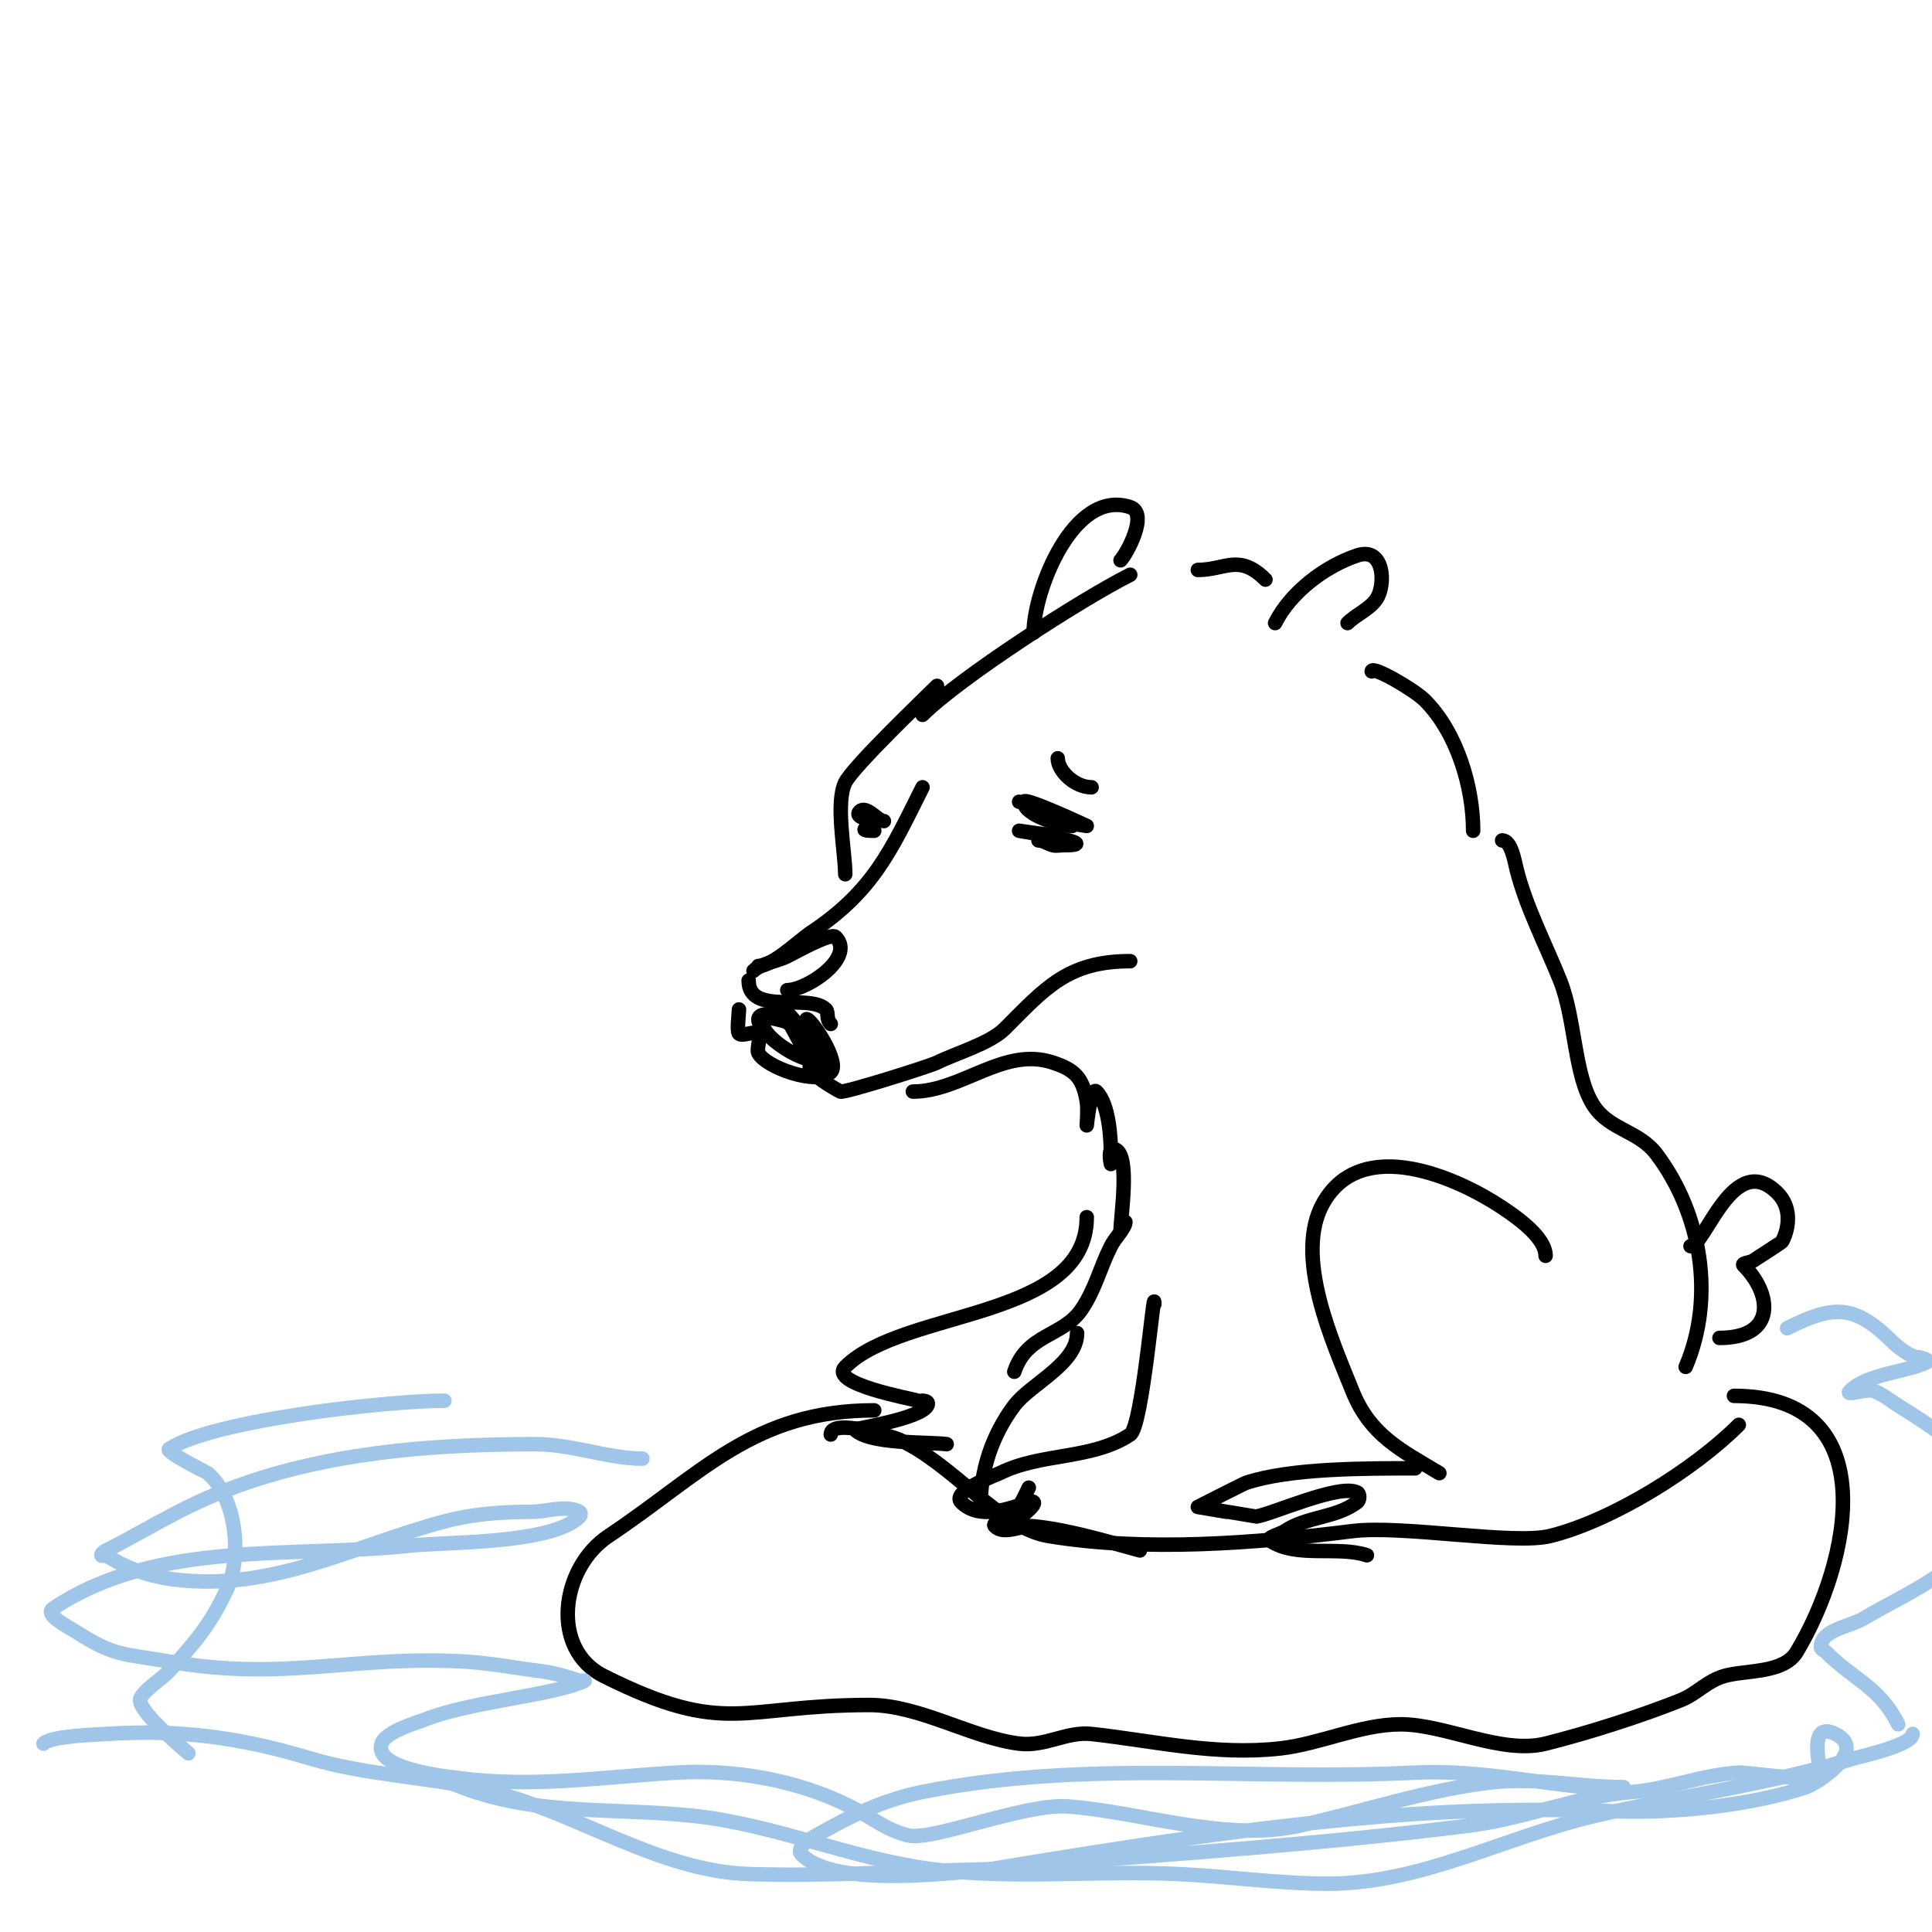 <svg viewBox='0 0 400 400' version='1.1' xmlns='http://www.w3.org/2000/svg' xmlns:xlink='http://www.w3.org/1999/xlink'><g fill='none' stroke='#000000' stroke-width='3' stroke-linecap='round' stroke-linejoin='round'><path d='M211,166c1.209,0 5.868,3.289 8,4c0.457,0.152 6,1 6,1c0,0 -13,-6.079 -13,-5c0,2.885 7.948,5 10,5'/><path d='M215,174c1.054,0 1.977,0.744 3,1c0.647,0.162 1.333,0 2,0c9.745,0 -9,-3 -9,-3c0,0 6.556,1 8,1'/><path d='M226,163c-3.534,0 -7,-3.431 -7,-6'/><path d='M191,163c-6.495,12.99 -10.153,21.436 -23,30c-2.66,1.773 -7.965,7 -11,7'/><path d='M156,201c1.463,-1.463 5.017,-2.009 7,-3c1.76,-0.88 9.007,-4.993 10,-4c4.2,4.2 -5.887,11 -10,11'/><path d='M155,203c0,7.364 12.576,2.576 16,6c0.626,0.626 -0.04,1.96 1,3'/><path d='M153,209c0,0.783 -0.499,4.501 0,5c0.667,0.667 3.333,-0.667 4,0c0.634,0.634 -0.416,3.167 0,4c1.473,2.946 12.182,6.818 15,4c2.06,-2.06 -4.013,-11 -5,-11'/><path d='M165,212c-1.235,0 -6.489,-2.023 -7,-1c-1.613,3.227 9.684,10.316 12,8c0.152,-0.152 -6.707,-10 -8,-10c-0.745,0 0.617,1.361 1,2c1.468,2.446 2.947,5.947 5,8c1.269,1.269 -0.731,-3.731 -2,-5c-1.361,-1.361 -5.169,-4 -7,-4c-4.997,0 0.877,5.251 2,6'/><path d='M170,220c-6.628,0 2.645,5.322 4,6c0.704,0.352 18.435,-5.217 20,-6c3.724,-1.862 10.951,-3.951 14,-7c8.405,-8.405 13.043,-14 26,-14'/><path d='M183,170c-1.273,0 -3.642,-3.358 -5,-2c-1.333,1.333 2.797,1.797 3,2c0.236,0.236 0,1 0,1c0,0 -4.491,1 0,1'/><path d='M175,181c0,-4.56 -2.095,-14.81 0,-19c1.683,-3.366 16.889,-17.889 19,-20'/><path d='M191,148c7.633,-7.633 32.96,-23.98 43,-29'/><path d='M214,131c0,-8.556 8.185,-29.938 20,-26c3.909,1.303 -0.818,9.818 -2,11'/><path d='M239,122'/><path d='M264,129c3.193,-6.386 10.327,-11.776 17,-14c5.639,-1.88 5.938,6.093 4,9c-1.441,2.162 -4.172,3.172 -6,5'/><path d='M189,226c10.138,0 18.824,-9.392 29,-6c4.309,1.436 6.153,2.917 7,8c0.274,1.644 0,5 0,5c0,0 0.815,-8.185 2,-7c2.608,2.608 3,9.562 3,13c0,0.667 0,2 0,2c0,0 -0.881,-3.94 1,-3c3.009,1.504 1,13.874 1,17'/><path d='M248,118c5.681,0 8.533,-3.467 14,2'/><path d='M284,139c0,-1.288 8.785,3.785 11,6c6.651,6.651 10,17.922 10,27'/><path d='M311,174c1.904,0 2.563,4.252 3,6c1.956,7.822 5.98,15.449 9,23c3.224,8.061 2.879,19.819 7,26c3.33,4.995 9.331,5.107 13,10c9.268,12.357 12.14,29.674 6,44'/><path d='M233,253c0,1.213 -2.154,3.309 -3,5c-2.312,4.623 -3.188,8.782 -6,13c-3.853,5.78 -11.35,5.051 -14,13'/><path d='M210,313c1.437,-1.437 2.096,-3.191 3,-5'/><path d='M181,292c-24.971,0 -35.69,13.127 -55,26c-9.953,6.635 -12.152,23.424 -1,29c25.448,12.724 28.407,6 55,6c10.366,0 21.036,6.755 31,8c5.41,0.676 9.802,-2.578 15,-2c13.124,1.458 25.554,4.494 39,3c8.33,-0.926 16.659,-5 25,-5c9.233,0 20.913,6.272 30,4c8.744,-2.186 19.577,-5.631 28,-9c3.329,-1.332 5.403,-3.972 9,-5c4.456,-1.273 12.281,-0.469 15,-5c11.166,-18.61 18.478,-53 -13,-53'/><path d='M360,295c-9.278,9.278 -26.176,19.794 -39,23c-7.582,1.895 -30.662,-2.292 -41,-1c-19.943,2.493 -42.935,4.344 -63,1c-10.15,-1.692 -20.223,-15.381 -31,-20c-1.49,-0.638 -14,-4.435 -14,-1'/><path d='M223,276c0,6.363 -9.682,10.576 -13,15c-4.604,6.139 -7,13.405 -7,21'/><path d='M320,260c0,-3.865 -6.108,-8.072 -9,-10c-9.183,-6.122 -28.983,-15.03 -37,-1c-6.258,10.951 1.975,28.939 6,39c3.673,9.183 10.085,12.251 18,17'/><path d='M293,304c-10.084,0 -25.833,-0.056 -35,3c-0.554,0.185 -10,5 -10,5c0,0 11.926,2.01 12,2c3.205,-0.427 17.257,-6.871 21,-5c0.596,0.298 0.533,1.6 0,2c-4.441,3.331 -10.356,2.904 -15,6c-1,0.667 -4,1.333 -3,2c5.45,3.633 14.01,1.003 20,3'/><path d='M239,270c0,-4.867 -2.456,25.304 -5,27c-7.849,5.232 -18.506,3.753 -27,8c-0.652,0.326 -10.17,3.83 -8,6c3.783,3.783 9.969,1.344 14,0c0.316,-0.105 0.764,-0.236 1,0c0.667,0.667 -3.747,3.899 -4,4c-1.276,0.51 -4.972,0.028 -4,1c1.886,1.886 5.347,-0.265 8,0c7.3,0.73 15.003,3.092 22,5'/><path d='M225,252c0,21.345 -38.005,19.005 -50,31c-3.514,3.514 13.616,6.539 15,7c0.138,0.046 2.65,-0.301 2,1c-1.382,2.765 -15.193,4.807 -15,5c3.051,3.051 14.947,2.493 19,3'/></g>
<g fill='none' stroke='#9fc5e8' stroke-width='3' stroke-linecap='round' stroke-linejoin='round'><path d='M133,302c-6.852,0 -14.778,-3 -22,-3c-23.476,0 -48.384,2.023 -70,12c-6.407,2.957 -12.881,6.941 -19,10c-0.422,0.211 -1,0.529 -1,1c0,0.333 0.723,-0.185 1,0c4.123,2.749 9.083,4.385 14,5c20.498,2.562 36.881,-6.902 56,-12c5.833,-1.555 11.963,-2 18,-2c3.333,0 7.019,-1.491 10,0c0.298,0.149 0.236,0.764 0,1c-5.734,5.734 -27.564,5.203 -35,6c-24.678,2.644 -52.528,-1.314 -74,13c-1.961,1.307 3.011,3.735 5,5c7.801,4.964 9.482,4.345 19,6c24.008,4.175 37.871,-1.285 61,0c5.367,0.298 10.667,1.333 16,2c2.728,0.341 5.392,1.131 8,2c0.316,0.105 1.298,-0.149 1,0c-5.874,2.937 -23.707,4.283 -33,8c-1.604,0.642 -8.165,2.496 -9,5c-1.792,5.377 14.249,6.893 15,7c15.797,2.257 30.357,-0.08 46,-1c12.143,-0.714 25.007,1.503 36,7c4.366,2.183 7.325,4.831 12,6c4.899,1.225 24.148,-6.632 33,-6c15.111,1.079 32.612,7.42 48,4c13.131,-2.918 26.55,-7.506 40,-9c9.103,-1.011 17.983,1 27,1c0.667,0 -1.333,0 -2,0c-2,0 -4.01,0.199 -6,0c-11.727,-1.173 -23.128,-3.594 -35,-3c-34.478,1.724 -67.845,-2.831 -102,4c-8.096,1.619 -14.963,4.979 -22,9c-0.643,0.367 -4.566,2.434 -3,4c7.971,7.971 38.661,2.766 49,2c29.641,-2.196 59.619,-4.327 89,-8c11.862,-1.483 22.003,-6 34,-7c7.386,-0.616 14.436,-3.555 22,-4c1.43,-0.084 15.245,1.878 17,1c0.397,-0.198 -3.354,-12.177 3,-9c7.085,3.542 -4.303,10.434 -6,11c-11.779,3.926 -27.728,5.438 -40,5c-16.066,-0.574 -30.899,-0.288 -47,1c-27.334,2.187 -54.956,6.493 -82,11'/><path d='M205,387c-16.667,0.333 -33.339,1.537 -50,1c-18.525,-0.598 -35.375,-12.594 -53,-17c-12.706,-3.177 -25.426,-3.228 -38,-7c-14.306,-4.292 -27.006,-6 -42,-5c-1.88,0.125 -11.387,0.387 -13,2'/><path d='M370,275c9.695,-4.847 13.971,-5.029 22,3c0.736,0.736 3.601,3 5,3c0.745,0 2.667,0.667 2,1c-4.243,2.122 -12.361,2.361 -16,6c-1.179,1.179 3.439,-0.585 5,0c1.82,0.682 3.36,1.956 5,3c8.172,5.2 23.123,13.754 17,26c-4.278,8.557 -16.022,13.213 -24,18c-3.092,1.855 -9,2.394 -9,6c0,0.471 0.667,0.667 1,1c5.969,5.969 11.084,7.168 15,15'/><path d='M396,359c0,2.335 -11.372,4.804 -12,5c-17.145,5.358 -36.292,7.833 -54,12c-18.346,4.317 -35.791,14 -55,14c-10.279,0 -20.762,-1.512 -31,-2c-16.975,-0.808 -34.069,1.185 -51,-1c-16.649,-2.148 -32.437,-9.16 -49,-11c-17.847,-1.983 -36.195,0.403 -53,-8'/><path d='M92,290c-11.45,0 -47.995,3.997 -57,10c-0.869,0.58 7.817,4.843 8,5c5.953,5.103 7.159,17.231 4,24c-3.593,7.699 -6.623,10.951 -12,17c-1.197,1.347 -6,4.472 -6,6c0,2.791 9.365,10.365 10,11'/></g>
<g fill='none' stroke='#000000' stroke-width='3' stroke-linecap='round' stroke-linejoin='round'><path d='M350,258c3.028,0 8.889,-20.111 18,-11c2.708,2.708 2.667,6.665 1,10c-0.131,0.263 -5.565,3.674 -6,4c-0.596,0.447 -2.527,0.473 -2,1c5.896,5.896 6.846,15 -5,15'/></g>
</svg>